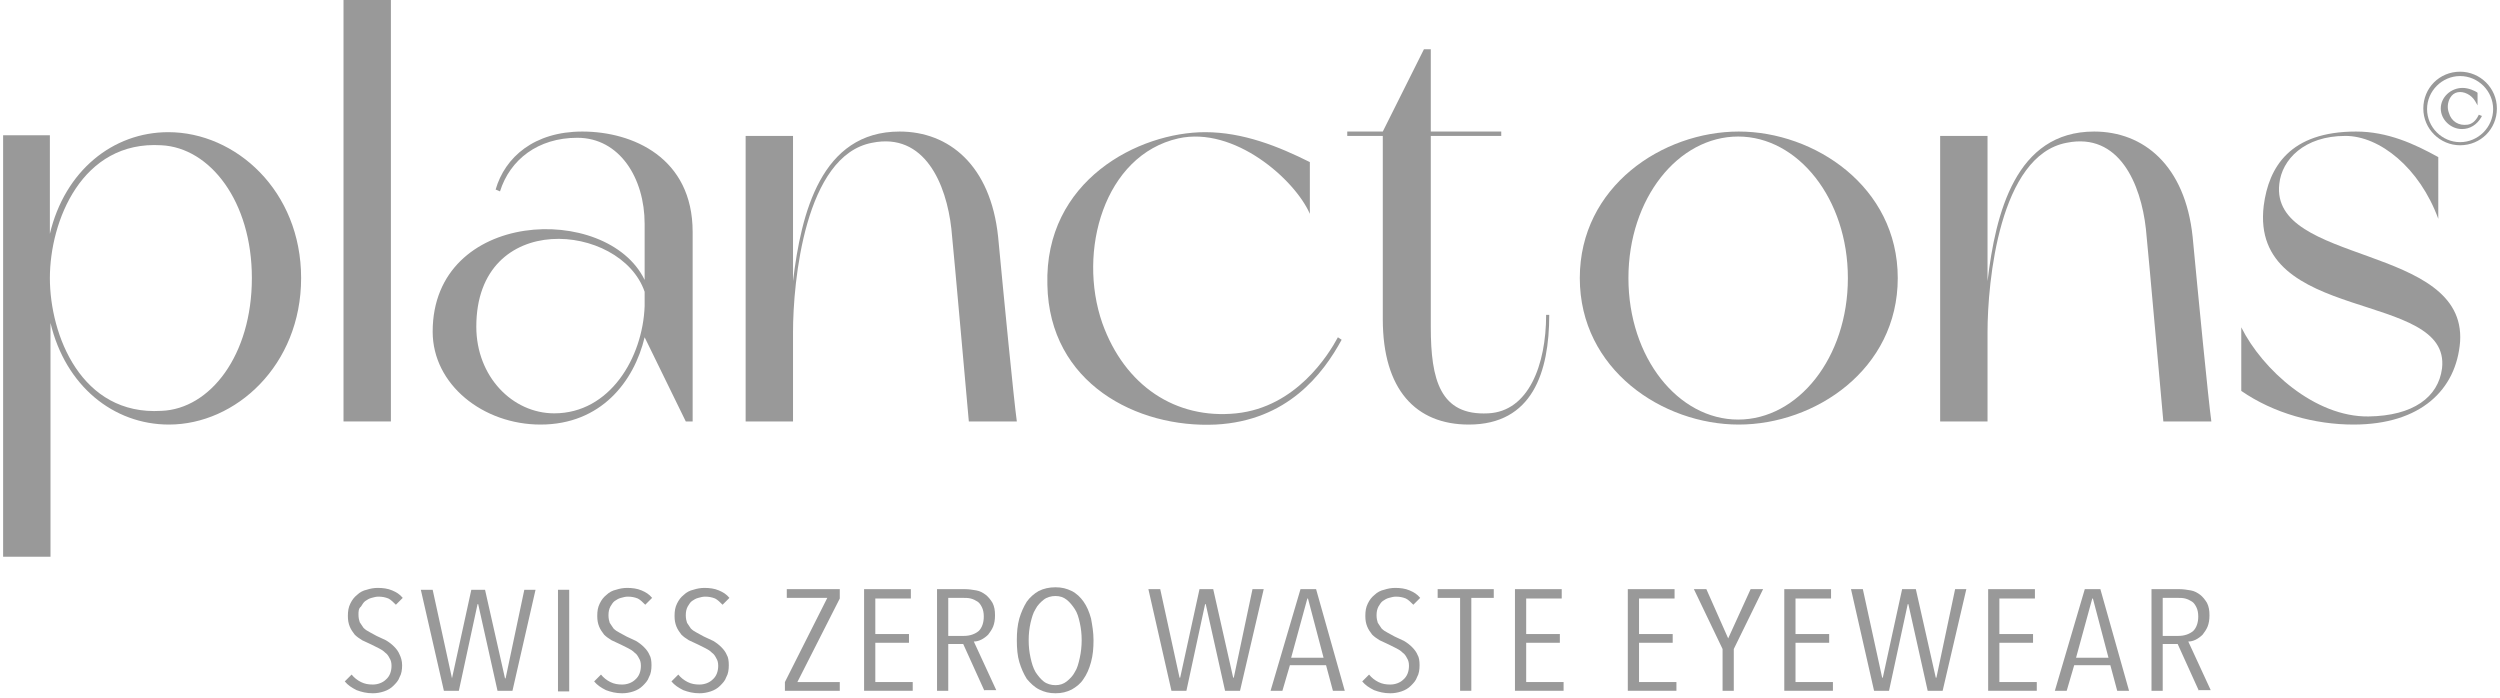 <?xml version="1.0" encoding="UTF-8"?>
<svg xmlns="http://www.w3.org/2000/svg" width="401" height="112" viewBox="0 0 401 112" fill="none">
  <g clip-path="url(#clip0_1_11)">
    <path d="M64.5 106.7C64.5 107.4 64.4 108.1 64.1 108.6C63.9 109.2 63.5 109.6 63.1 110C62.7 110.4 62.2 110.7 61.6 110.9C61 111.1 60.4 111.2 59.8 111.2C58.8 111.2 58 111 57.2 110.7C56.4 110.3 55.8 109.9 55.3 109.3L56.4 108.2C56.8 108.7 57.3 109.1 57.9 109.4C58.5 109.7 59.1 109.8 59.8 109.8C60.6 109.8 61.4 109.5 61.9 109C62.5 108.5 62.8 107.7 62.8 106.8C62.8 106.3 62.7 105.9 62.5 105.6C62.3 105.2 62.1 104.9 61.8 104.7C61.5 104.4 61.2 104.2 60.8 104C60.4 103.8 60 103.6 59.6 103.4C59.1 103.2 58.6 102.9 58.1 102.7C57.6 102.4 57.2 102.1 56.9 101.8C56.6 101.4 56.3 101 56.1 100.5C55.9 100 55.8 99.5 55.8 98.8C55.8 98 55.9 97.4 56.2 96.8C56.5 96.2 56.8 95.8 57.3 95.4C57.7 95 58.3 94.7 58.8 94.6C59.4 94.4 60 94.3 60.6 94.3C61.4 94.3 62.2 94.4 62.9 94.7C63.6 95 64.1 95.3 64.6 95.9L63.5 97C63.1 96.6 62.7 96.2 62.3 96C61.8 95.8 61.3 95.7 60.7 95.7C60.3 95.7 60 95.8 59.6 95.9C59.2 96 58.9 96.2 58.6 96.4C58.3 96.6 58.1 97 57.9 97.3C57.5 97.6 57.5 98.1 57.5 98.6C57.5 99.1 57.6 99.5 57.7 99.8C57.9 100.1 58.1 100.4 58.3 100.7C58.6 101 58.9 101.2 59.3 101.4C59.7 101.6 60 101.8 60.4 102C60.9 102.2 61.4 102.5 61.9 102.7C62.4 103 62.8 103.3 63.2 103.7C63.6 104.1 63.9 104.5 64.1 105C64.3 105.4 64.5 106 64.5 106.7Z" fill="#999999"></path>
    <path d="M82.2 110.8H79.8L76.7 96.9H76.6L73.6 110.8H71.2L67.5 94.6H69.4L72.5 108.8L75.6 94.6H77.8L81 108.8H81.1L84.1 94.6H85.9L82.2 110.8Z" fill="#999999"></path>
    <path d="M89.5 110.8V94.6H91.3V110.9H89.5V110.8Z" fill="#999999"></path>
    <path d="M104.5 106.7C104.5 107.4 104.4 108.1 104.1 108.6C103.9 109.2 103.5 109.6 103.1 110C102.7 110.4 102.2 110.7 101.6 110.9C101 111.1 100.4 111.2 99.8 111.2C98.8 111.2 98 111 97.2 110.7C96.4 110.3 95.8 109.9 95.3 109.3L96.4 108.2C96.8 108.7 97.3 109.1 97.9 109.4C98.5 109.7 99.1 109.8 99.8 109.8C100.6 109.8 101.4 109.5 101.9 109C102.5 108.5 102.8 107.7 102.8 106.8C102.8 106.3 102.7 105.9 102.5 105.6C102.3 105.2 102.1 104.9 101.8 104.7C101.5 104.4 101.2 104.2 100.8 104C100.4 103.8 100 103.6 99.6 103.4C99.1 103.2 98.6 102.9 98.1 102.7C97.6 102.4 97.2 102.1 96.9 101.8C96.6 101.4 96.3 101 96.1 100.5C95.9 100 95.8 99.5 95.8 98.8C95.8 98 95.9 97.4 96.2 96.8C96.5 96.2 96.8 95.8 97.3 95.4C97.7 95 98.3 94.7 98.8 94.6C99.4 94.4 100 94.3 100.6 94.3C101.4 94.3 102.2 94.4 102.9 94.7C103.6 95 104.1 95.3 104.6 95.9L103.5 97C103.1 96.6 102.7 96.2 102.3 96C101.8 95.8 101.3 95.7 100.7 95.7C100.3 95.7 100 95.8 99.6 95.9C99.2 96 98.9 96.2 98.6 96.4C98.3 96.6 98.1 97 97.9 97.3C97.7 97.7 97.6 98.1 97.6 98.7C97.6 99.2 97.7 99.6 97.8 99.9C98 100.2 98.2 100.5 98.4 100.8C98.7 101.1 99 101.3 99.4 101.5C99.8 101.7 100.1 101.9 100.5 102.1C101 102.3 101.5 102.6 102 102.8C102.5 103.1 102.9 103.4 103.3 103.8C103.7 104.2 104 104.6 104.2 105.1C104.4 105.4 104.5 106 104.5 106.7Z" fill="#999999"></path>
    <path d="M116.9 106.7C116.9 107.4 116.8 108.1 116.5 108.6C116.3 109.2 115.9 109.6 115.5 110C115.1 110.4 114.6 110.7 114 110.9C113.4 111.1 112.8 111.2 112.2 111.2C111.2 111.2 110.4 111 109.6 110.7C108.8 110.3 108.2 109.9 107.7 109.3L108.8 108.2C109.2 108.7 109.7 109.1 110.3 109.4C110.9 109.7 111.5 109.8 112.2 109.8C113 109.8 113.8 109.5 114.3 109C114.9 108.5 115.2 107.7 115.2 106.8C115.2 106.3 115.1 105.9 114.9 105.6C114.7 105.2 114.5 104.9 114.2 104.7C113.9 104.4 113.6 104.2 113.2 104C112.8 103.8 112.4 103.6 112 103.4C111.5 103.2 111 102.9 110.5 102.7C110 102.4 109.6 102.1 109.3 101.8C109 101.4 108.7 101 108.5 100.5C108.3 100 108.2 99.5 108.2 98.8C108.2 98 108.3 97.4 108.6 96.8C108.9 96.2 109.2 95.8 109.7 95.4C110.1 95 110.7 94.7 111.2 94.6C111.8 94.4 112.4 94.3 113 94.3C113.8 94.3 114.6 94.4 115.3 94.7C116 95 116.5 95.3 117 95.9L115.9 97C115.5 96.6 115.1 96.2 114.7 96C114.2 95.8 113.7 95.7 113.1 95.7C112.7 95.7 112.4 95.8 112 95.9C111.6 96 111.3 96.2 111 96.4C110.7 96.6 110.5 97 110.3 97.3C110.1 97.7 110 98.1 110 98.7C110 99.2 110.1 99.6 110.2 99.9C110.4 100.2 110.6 100.5 110.8 100.8C111.1 101.1 111.4 101.3 111.8 101.5C112.2 101.7 112.5 101.9 112.9 102.1C113.4 102.3 113.9 102.6 114.4 102.8C114.9 103.1 115.3 103.4 115.7 103.8C116.1 104.2 116.4 104.6 116.6 105.1C116.8 105.4 116.9 106 116.9 106.7Z" fill="#999999"></path>
    <path d="M125.9 110.8V109.4L132.7 95.9H126.2V94.5H134.7V96L127.9 109.4H134.7V110.8H125.9Z" fill="#999999"></path>
    <path d="M138.6 110.8V94.5H146.1V96H140.4V101.7H145.8V103.1H140.4V109.4H146.4V110.8H138.6Z" fill="#999999"></path>
    <path d="M157.9 110.8L154.5 103.3H152.1V110.8H150.3V94.5H154.8C155.4 94.5 156 94.6 156.6 94.7C157.2 94.8 157.7 95.1 158.1 95.4C158.5 95.7 158.9 96.2 159.2 96.7C159.5 97.3 159.6 97.9 159.6 98.7C159.6 99.4 159.5 100 159.3 100.5C159.1 101 158.8 101.4 158.5 101.8C158.2 102.1 157.8 102.4 157.4 102.6C157 102.8 156.6 102.9 156.2 102.9L159.8 110.7H157.9V110.8ZM157.8 98.9C157.8 98.3 157.7 97.8 157.5 97.4C157.3 97 157.1 96.7 156.8 96.5C156.5 96.3 156.1 96.1 155.7 96C155.3 95.9 154.9 95.9 154.5 95.9H152.1V102H154.6C155.6 102 156.4 101.7 157 101.2C157.5 100.7 157.8 99.9 157.8 98.9Z" fill="#999999"></path>
    <path d="M175.4 102.7C175.4 104 175.3 105.1 175 106.2C174.7 107.3 174.3 108.2 173.8 108.9C173.3 109.7 172.6 110.2 171.9 110.6C171.1 111 170.3 111.2 169.3 111.2C168.3 111.2 167.5 111 166.7 110.6C165.9 110.2 165.3 109.6 164.7 108.9C164.2 108.1 163.8 107.2 163.5 106.2C163.2 105.2 163.1 104 163.1 102.7C163.1 101.4 163.2 100.3 163.5 99.2C163.8 98.2 164.2 97.3 164.7 96.5C165.2 95.8 165.9 95.2 166.6 94.8C167.4 94.4 168.3 94.2 169.3 94.2C170.3 94.2 171.1 94.4 171.9 94.8C172.7 95.2 173.3 95.8 173.8 96.5C174.3 97.2 174.7 98.1 175 99.2C175.2 100.3 175.4 101.4 175.4 102.7ZM173.5 102.7C173.5 101.7 173.4 100.8 173.2 99.9C173 99 172.8 98.3 172.4 97.7C172 97.1 171.6 96.6 171.1 96.2C170.6 95.8 170 95.6 169.3 95.6C168.6 95.6 167.9 95.8 167.4 96.2C166.9 96.6 166.4 97.1 166.1 97.7C165.7 98.3 165.5 99.1 165.3 99.9C165.1 100.8 165 101.7 165 102.7C165 103.7 165.1 104.6 165.3 105.5C165.5 106.4 165.7 107.1 166.1 107.8C166.5 108.4 166.9 108.9 167.4 109.3C167.9 109.7 168.6 109.9 169.3 109.9C170 109.9 170.6 109.7 171.1 109.3C171.6 108.9 172.1 108.4 172.4 107.8C172.8 107.2 173 106.4 173.2 105.5C173.4 104.6 173.5 103.6 173.5 102.7Z" fill="#999999"></path>
    <path d="M198.9 110.8H196.5L193.4 96.9H193.3L190.3 110.8H187.9L184.2 94.5H186.1L189.2 108.7H189.3L192.4 94.5H194.6L197.8 108.7H197.9L200.9 94.5H202.7L198.9 110.8Z" fill="#999999"></path>
    <path d="M213.8 110.8L212.7 106.7H206.9L205.7 110.8H203.8L208.6 94.5H211.1L215.7 110.8H213.8ZM209.8 96H209.7L207.1 105.5H212.3L209.8 96Z" fill="#999999"></path>
    <path d="M227.7 106.7C227.7 107.4 227.6 108.1 227.3 108.6C227.1 109.2 226.7 109.6 226.3 110C225.9 110.4 225.4 110.7 224.8 110.9C224.2 111.1 223.6 111.2 223 111.2C222 111.2 221.2 111 220.4 110.7C219.6 110.3 219 109.9 218.5 109.3L219.6 108.2C220 108.7 220.5 109.1 221.1 109.4C221.7 109.7 222.3 109.8 223 109.8C223.8 109.8 224.6 109.5 225.1 109C225.7 108.5 226 107.7 226 106.8C226 106.3 225.9 105.9 225.7 105.6C225.5 105.2 225.3 104.9 225 104.7C224.7 104.4 224.4 104.2 224 104C223.6 103.8 223.2 103.6 222.8 103.4C222.3 103.2 221.8 102.9 221.3 102.7C220.8 102.4 220.4 102.1 220.1 101.8C219.8 101.4 219.5 101 219.3 100.5C219.1 100 219 99.5 219 98.8C219 98 219.1 97.4 219.4 96.8C219.7 96.2 220 95.8 220.5 95.4C220.9 95 221.5 94.7 222 94.6C222.6 94.4 223.2 94.3 223.8 94.3C224.6 94.3 225.4 94.4 226.1 94.7C226.8 95 227.3 95.3 227.8 95.9L226.7 97C226.3 96.6 225.9 96.2 225.5 96C225 95.8 224.5 95.7 223.9 95.7C223.5 95.7 223.2 95.8 222.8 95.9C222.4 96 222.1 96.2 221.8 96.4C221.5 96.6 221.3 97 221.1 97.3C220.9 97.7 220.8 98.1 220.8 98.7C220.8 99.2 220.9 99.6 221 99.9C221.2 100.2 221.4 100.5 221.6 100.8C221.9 101.1 222.2 101.3 222.6 101.5C223 101.7 223.3 101.9 223.7 102.1C224.2 102.3 224.7 102.6 225.2 102.8C225.7 103.1 226.1 103.4 226.5 103.8C226.9 104.2 227.2 104.6 227.4 105.1C227.6 105.4 227.7 106 227.7 106.7Z" fill="#999999"></path>
    <path d="M236 95.9V110.8H234.2V95.9H230.6V94.5H239.6V95.9H236Z" fill="#999999"></path>
    <path d="M243 110.8V94.5H250.5V96H244.8V101.7H250.2V103.1H244.8V109.4H250.8V110.8H243Z" fill="#999999"></path>
    <path d="M261.1 110.8V94.5H268.6V96H262.9V101.7H268.3V103.1H262.9V109.4H268.9V110.8H261.1Z" fill="#999999"></path>
    <path d="M278.1 104.1V110.8H276.3V104.1L271.7 94.5H273.7L277.2 102.4L280.8 94.5H282.8L278.1 104.1Z" fill="#999999"></path>
    <path d="M286.2 110.8V94.5H293.7V96H288V101.7H293.4V103.1H288V109.4H294V110.8H286.2Z" fill="#999999"></path>
    <path d="M311.6 110.8H309.2L306.1 96.9H306L303 110.8H300.6L296.9 94.5H298.8L301.9 108.7H302L305.1 94.5H307.3L310.5 108.7H310.6L313.6 94.5H315.4L311.6 110.8Z" fill="#999999"></path>
    <path d="M318.9 110.8V94.5H326.4V96H320.7V101.7H326.1V103.1H320.7V109.4H326.7V110.8H318.9Z" fill="#999999"></path>
    <path d="M339.6 110.8L338.5 106.7H332.7L331.5 110.8H329.6L334.4 94.5H336.9L341.5 110.8H339.6ZM335.7 96H335.6L333 105.5H338.2L335.7 96Z" fill="#999999"></path>
    <path d="M352.7 110.8L349.3 103.3H346.9V110.8H345.1V94.5H349.6C350.2 94.5 350.8 94.6 351.4 94.7C352 94.8 352.5 95.1 352.9 95.4C353.3 95.7 353.7 96.2 354 96.7C354.3 97.3 354.4 97.9 354.4 98.7C354.4 99.4 354.3 100 354.1 100.5C353.9 101 353.6 101.4 353.3 101.8C353 102.1 352.6 102.4 352.2 102.6C351.8 102.8 351.4 102.9 351 102.9L354.6 110.7H352.7V110.8ZM352.6 98.9C352.6 98.3 352.5 97.8 352.3 97.4C352.1 97 351.9 96.7 351.6 96.5C351.3 96.3 350.9 96.1 350.5 96C350.1 95.9 349.7 95.9 349.3 95.9H346.9V102H349.4C350.4 102 351.2 101.7 351.8 101.2C352.3 100.7 352.6 99.9 352.6 98.9Z" fill="#999999"></path>
    <path d="M48.3 44.6C48.3 58.6 37.8 68.1 27.1 68.1C18.2 68.1 10.5 61.9 8.1 51.8V89.3H0.5V21.7H8V37.5C10.4 27.4 18.1 21.2 27 21.2C37.8 21.2 48.3 30.6 48.3 44.6ZM40.4 44.6C40.4 32.3 33.7 23.7 25.9 23.3C13.1 22.5 8 35.5 8 44.6C8 53.7 13 66.7 25.9 65.9C33.7 65.6 40.4 57 40.4 44.6Z" fill="#999999"></path>
    <path d="M62.7 0V67.6H55.1V0H62.7Z" fill="#999999"></path>
    <path d="M111.1 37.2V67.6H110L103.4 54.1C101.7 61.2 96.4 68.1 86.7 68.1C77.5 68.1 69.4 61.7 69.4 53.2C69.4 33.5 97.4 32.5 103.4 44.9V35.9C103.4 28.6 99.4 22.1 92.6 22.1C86.3 22.1 81.8 25.6 80.2 30.7L79.5 30.4C81 25.2 85.7 21.1 93.4 21.1C101.5 21.1 111.1 25.3 111.1 37.2ZM103.4 49.1V46.8C99.6 35.7 76.4 33.5 76.4 52.4C76.4 60.4 82.2 66.3 88.9 66.3C97.8 66.3 103.1 57.4 103.4 49.1Z" fill="#999999"></path>
    <path d="M163.1 67.6H155.4C155.1 64.4 153.1 41.6 152.6 36.7C151.8 29.5 148.3 21.2 139.9 22.9C129.1 24.9 127.2 45.2 127.2 53.3V67.6H119.6V21.8H127.2V45.1C128.5 34.2 131.7 21.1 144.3 21.1C152.2 21.1 158.9 26.5 160.1 38C161 47.5 162.6 64 163.1 67.6Z" fill="#999999"></path>
    <path d="M215.2 54.5C212.2 60 206.5 67.5 195 68.1C182.4 68.7 168.3 61.5 168 45.7C167.5 28.9 182.7 21.2 193.3 21.2C199.4 21.2 205.1 23.5 210.1 26V34.3C207.7 28.8 198 20.2 189 22.2C177.1 24.9 172.8 40.3 176.8 51.8C180.4 61.9 188.6 67.3 198.3 66.3C207.9 65.3 213.1 56.9 214.6 54.1L215.2 54.5Z" fill="#999999"></path>
    <path d="M248.5 50.5C248.5 59.7 245.8 68.1 235.6 68.1C227.1 68.1 221.8 62.5 221.8 51.2V21.8H216.1V21.1H221.8L228.4 7.9H229.5V21.1H240.8V21.8H229.5V52.5C229.5 60.9 231 66.7 238.7 66.3C245.2 66 248 58.5 248 50.5H248.5Z" fill="#999999"></path>
    <path d="M304.4 44.6C304.4 59.3 291.1 68.1 278.9 68.1C266.7 68.1 253.4 59.3 253.4 44.6C253.4 29.9 266.7 21.1 278.9 21.1C291 21.1 304.4 29.9 304.4 44.6ZM296.4 44.6C296.4 31.9 288.4 21.9 278.8 21.9C269.2 21.9 261.2 31.8 261.2 44.6C261.2 57.4 269.2 67.3 278.8 67.3C288.4 67.3 296.4 57.4 296.4 44.6Z" fill="#999999"></path>
    <path d="M354.7 67.6H347C346.7 64.4 344.7 41.6 344.2 36.7C343.4 29.5 339.9 21.2 331.5 22.9C320.7 24.9 318.8 45.2 318.8 53.3V67.6H311.2V21.8H318.8V45.1C320.1 34.2 323.3 21.1 335.9 21.1C343.8 21.1 350.5 26.5 351.7 38C352.6 47.5 354.2 64 354.7 67.6Z" fill="#999999"></path>
    <path d="M394.6 54.8C394 62.5 388.3 68.1 377.5 68.1C371.3 68.1 364.7 66.3 359.5 62.7V52.5C362.9 59.3 371.3 66.9 379.9 66.8C387.1 66.7 391.1 63.7 391.7 59.1C393.2 46.4 360.8 52.1 363.1 33C363.9 26.8 367.3 21.1 377.9 21.1C383 21.1 387.3 23.1 391.1 25.2V35.1C388.1 26.9 381.7 21.8 376.2 21.8C369.6 21.8 366 25.6 365.6 29.5C364.1 42.5 395.6 39.1 394.6 54.8Z" fill="#999999"></path>
    <path d="M400.3 17.5C400.3 20.6 397.8 23.1 394.7 23.1C391.6 23.1 389.1 20.6 389.1 17.5C389.1 14.4 391.6 11.9 394.7 11.9C397.7 11.8 400.3 14.3 400.3 17.5ZM400.1 17.5C400.1 14.5 397.6 12 394.6 12C391.6 12 389.1 14.5 389.1 17.5C389.1 20.5 391.6 23 394.6 23C397.6 23 400.1 20.5 400.1 17.5ZM397.6 18.7C397.2 19.7 396.4 20.5 394.9 20.5C393.2 20.5 391.7 19.1 391.7 17.4C391.7 15.7 393.2 14.3 394.9 14.3C395.8 14.3 396.8 14.8 397.1 15V16C396.5 14.9 395.2 14.3 394.1 14.5C392.6 14.8 392.1 16.5 392.6 18.1C393.1 19.6 394.3 20.4 395.8 20.2C396.5 20 397.2 19.5 397.6 18.7Z" fill="#999999"></path>
    <path d="M394.6 23.3C391.4 23.3 388.7 20.7 388.7 17.4C388.7 14.1 391.3 11.5 394.6 11.5C397.8 11.5 400.5 14.1 400.5 17.4C400.5 20.7 397.9 23.3 394.6 23.3ZM394.6 12.2C391.7 12.2 389.3 14.6 389.3 17.5C389.3 20.4 391.7 22.8 394.6 22.8C397.5 22.8 399.9 20.4 399.9 17.5C399.9 14.6 397.5 12.2 394.6 12.2ZM394.9 20.7C393.1 20.7 391.5 19.2 391.5 17.4C391.5 15.6 393.1 14.1 395 14.1C396 14.1 397 14.6 397.3 14.8L397.4 14.9V16.9L397 16.2C396.4 15.2 395.2 14.6 394.2 14.8C393.7 14.9 393.3 15.2 393 15.7C392.6 16.4 392.5 17.3 392.8 18.1C393.2 19.5 394.4 20.2 395.8 20C396.5 19.9 397.1 19.4 397.5 18.6L397.6 18.4L398.1 18.6L398 18.8C397.3 20 396.2 20.7 394.9 20.7ZM392.2 16.2C392 16.6 391.9 17 391.9 17.4C391.9 18.5 392.5 19.4 393.5 19.9C392.9 19.5 392.5 18.9 392.3 18.2C392.1 17.5 392.1 16.8 392.2 16.2ZM396.3 14.8C396.5 14.9 396.7 15.1 396.8 15.3V15.1C396.8 15 396.6 14.9 396.3 14.8Z" fill="#999999"></path>
  </g>
  <defs>
    <clipPath id="clip0_1_11">
      <rect width="400" height="111.2" fill="white" transform="translate(0.5)"></rect>
    </clipPath>
  </defs>
</svg>
